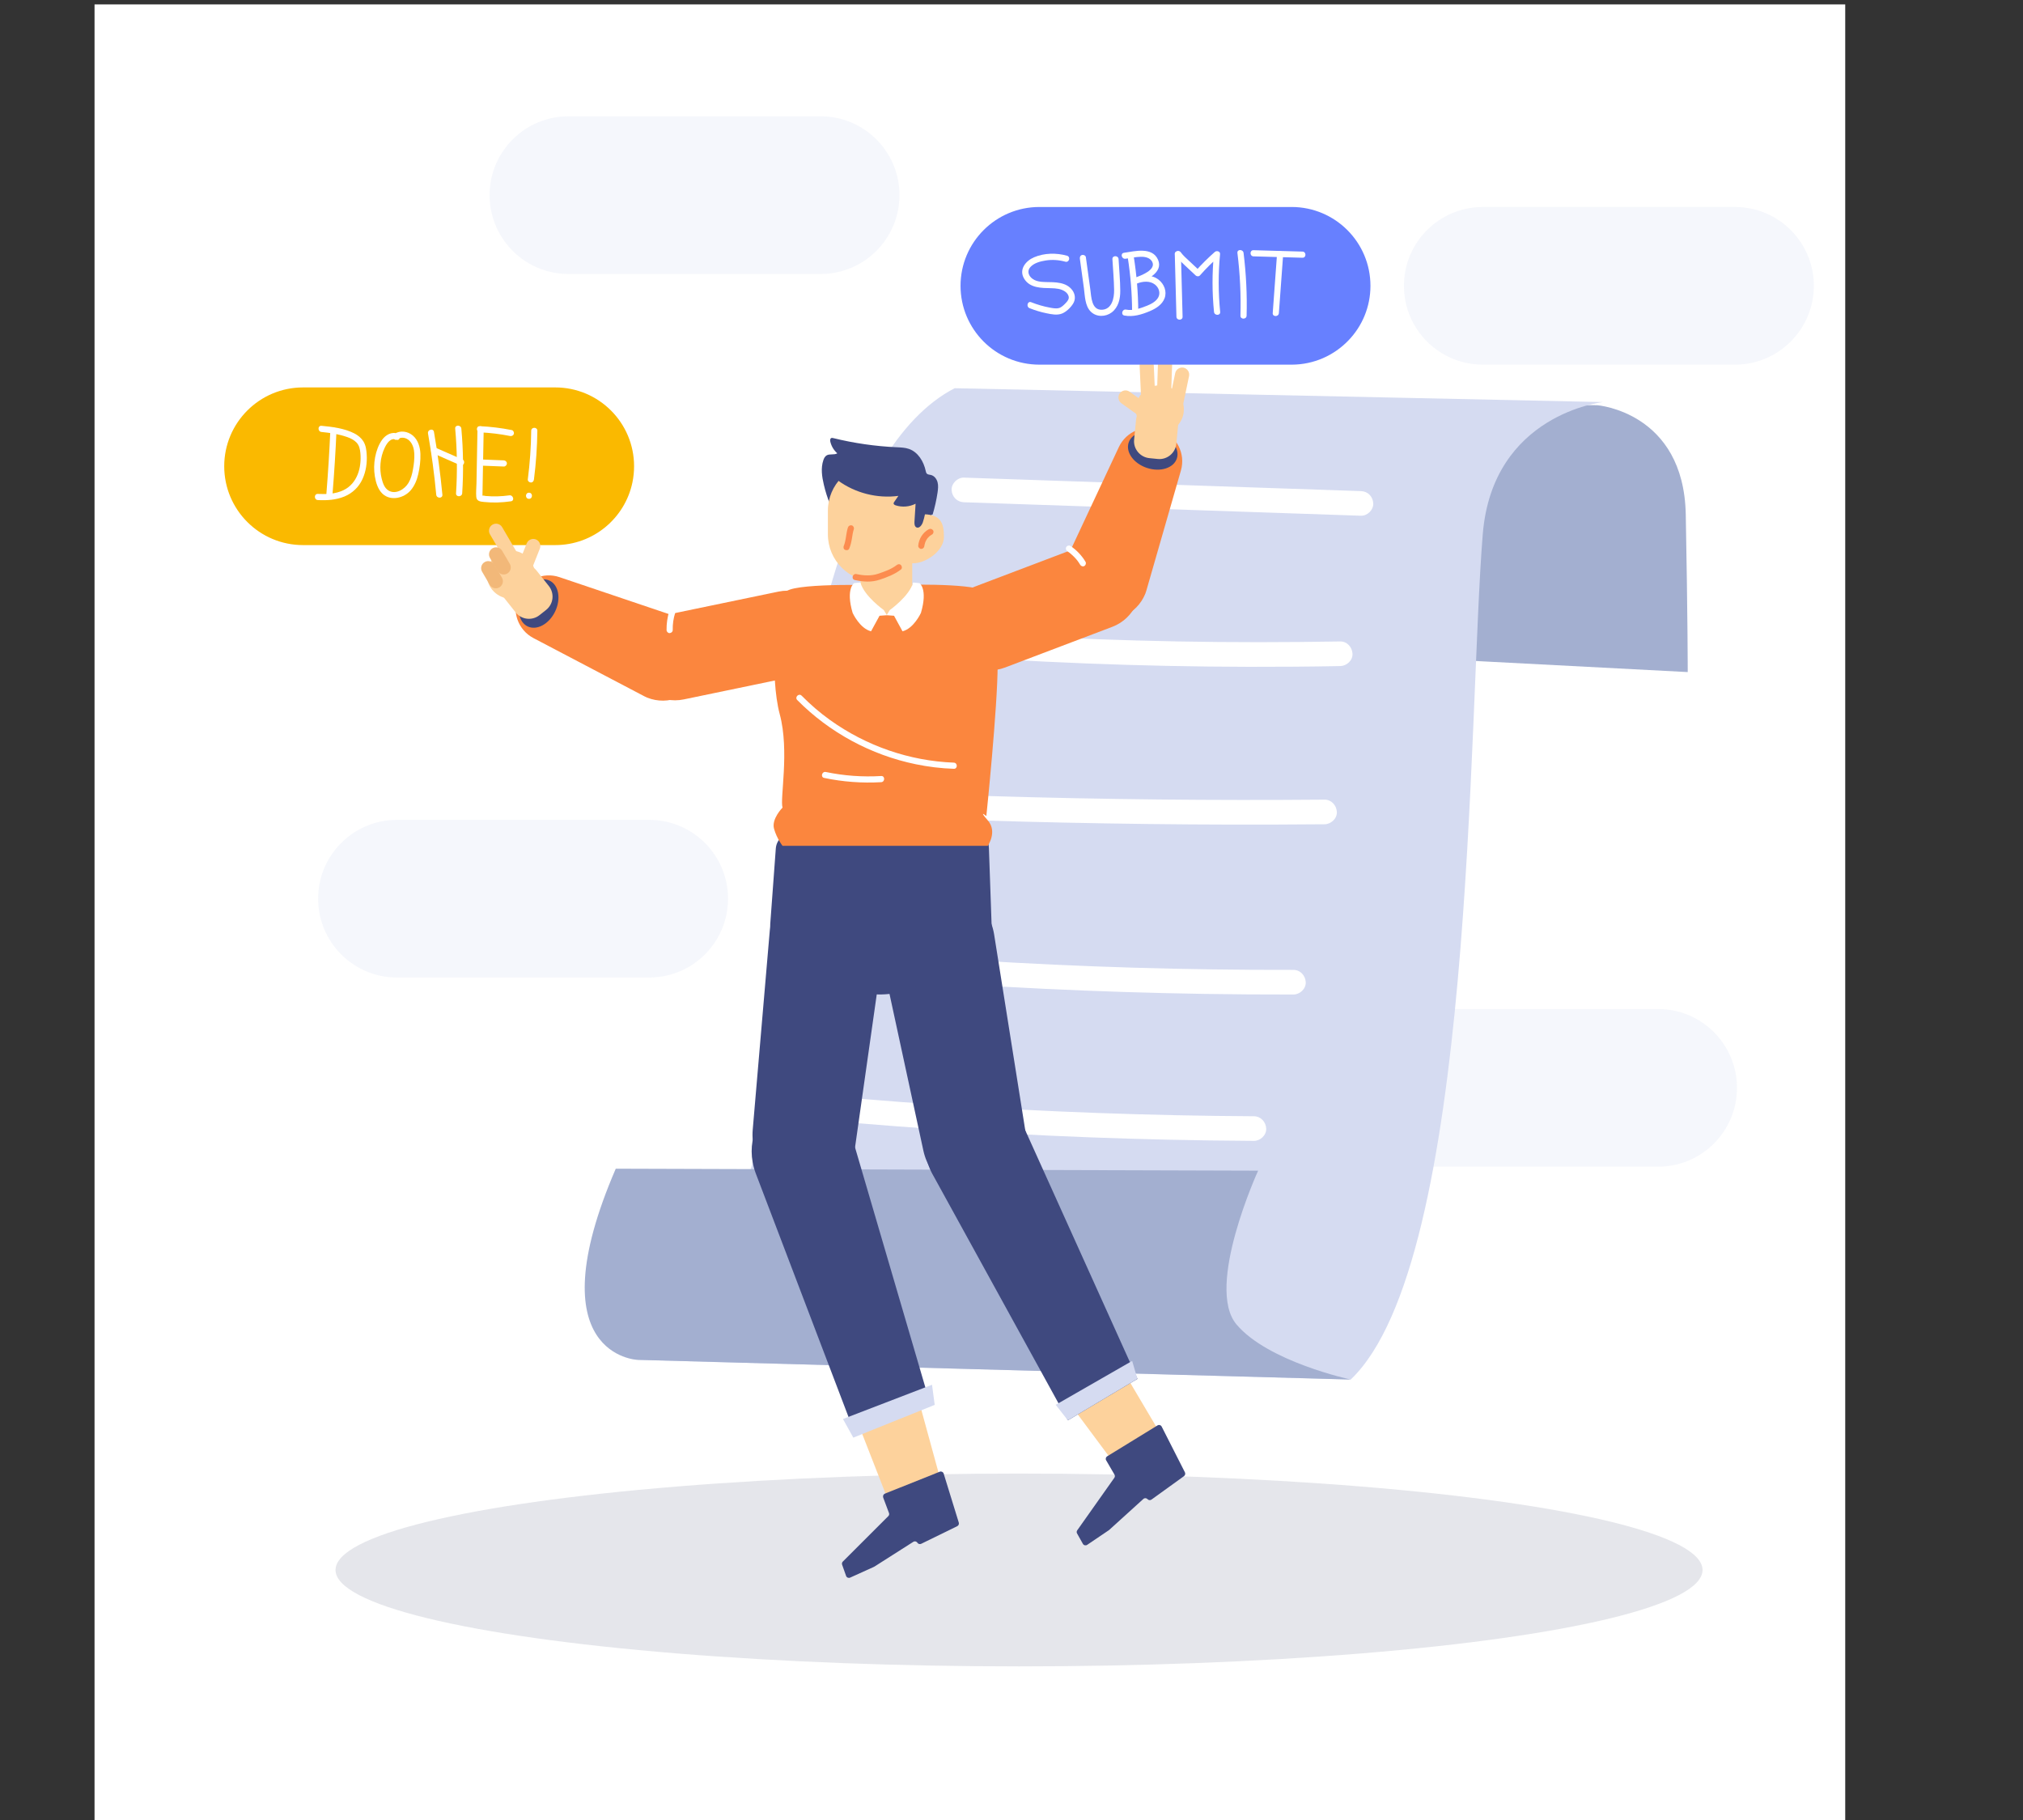 <?xml version="1.0" encoding="utf-8"?>
<!-- Generator: Adobe Illustrator 26.5.0, SVG Export Plug-In . SVG Version: 6.00 Build 0)  -->
<svg version="1.1" id="Layer_1" xmlns="http://www.w3.org/2000/svg" xmlns:xlink="http://www.w3.org/1999/xlink" x="0px" y="0px"
	 viewBox="0 0 3811 3428.8" style="enable-background:new 0 0 3811 3428.8;" xml:space="preserve">
<rect x="0" y="0" width="3811" height="3428.8" fill="#333333" stroke="none"/>
<style type="text/css">
	.st0{fill:#FFFFFF;}
	.st1{opacity:0.16;fill:#586080;enable-background:new    ;}
	.st2{opacity:0.54;}
	.st3{fill:#EDF0F9;}
	.st4{fill:#FAB900;}
	.st5{fill:#A3AFD0;}
	.st6{fill:#D5DBF1;}
	.st7{fill:#3F497F;}
	.st8{fill:#FDD29C;}
	.st9{fill:#FB863E;}
	.st10{fill:#F2B879;}
	.st11{fill:#6780FF;}
	.st12{fill:#FC8C4F;}
</style>
<g id="bg">
	<rect x="178.1" y="8.3" class="st0" width="3298" height="3453.7"/>
</g>
<g id="mainfile">
	<g>
		<ellipse class="st1" cx="1919.7" cy="2957.4" rx="1287.6" ry="181.6"/>
		<g>
			<g>
				<g class="st2">
					<path class="st3" d="M3123.7,2197.7h-276.3h-198.9c-82,0-148.5-66.5-148.5-148.5l0,0c0-82,66.5-148.5,148.5-148.5h475.2
						c82,0,148.5,66.5,148.5,148.5l0,0C3272.1,2131.3,3205.7,2197.7,3123.7,2197.7z"/>
				</g>
				<g class="st2">
					<path class="st3" d="M1546,516.1h-475.2c-38.7,0-73.8-14.8-100.3-39c-29.6-27.2-48.2-66.2-48.2-109.5l0,0
						c0-82,66.5-148.5,148.5-148.5H1546c82,0,148.5,66.5,148.5,148.5l0,0C1694.4,449.6,1628,516.1,1546,516.1z"/>
				</g>
				<g class="st2">
					<path class="st3" d="M3268.4,686.9h-475.2c-56.7,0-105.9-31.8-130.9-78.4c-11.2-20.9-17.5-44.7-17.5-70.1l0,0
						c0-82,66.5-148.5,148.5-148.5h475.2c82,0,148.5,66.5,148.5,148.5l0,0C3416.9,620.4,3350.4,686.9,3268.4,686.9z"/>
				</g>
				<g>
					<g>
						<path class="st4" d="M1046,1026.8H570.9c-82,0-148.5-66.5-148.5-148.5l0,0c0-82,66.5-148.5,148.5-148.5H1046
							c82,0,148.5,66.5,148.5,148.5l0,0c0,10.4-1.1,20.6-3.1,30.4C1177.4,976.1,1117.6,1026.8,1046,1026.8z"/>
					</g>
					<g>
						<g>
							<g>
								<path class="st0" d="M622.3,811.2c-1.8,39.5-4.2,78.9-7.4,118.4c-0.6,7.4,11,7.4,11.6,0c3.2-39.4,5.7-78.9,7.4-118.4
									C634.3,803.8,622.7,803.8,622.3,811.2L622.3,811.2z"/>
							</g>
						</g>
						<g>
							<g>
								<path class="st0" d="M605.6,813.7c16.4,1.6,33.3,4.2,48.8,9.7c6.2,2.2,12.4,5.3,17.1,10.1c5.2,5.4,6.7,12.5,7.4,19.8
									c2.5,27.2-5.5,57.2-31.7,70c-14.9,7.3-32.2,7.9-48.4,7.1c-7.5-0.4-7.4,11.2,0,11.6c16.9,0.9,34.4-0.2,50.2-6.8
									c15.1-6.3,27.1-17.8,33.9-32.8c6.6-14.4,8.9-30.6,7.9-46.3c-0.5-8.5-1.7-17.5-6.3-24.8c-4.1-6.5-10.2-11.4-17-14.9
									c-18.6-9.5-41.3-12.4-61.8-14.3C598.2,801.4,598.2,813,605.6,813.7L605.6,813.7z"/>
							</g>
						</g>
						<g>
							<g>
								<path class="st0" d="M749.4,817.1c-11.3-4.7-22.8,2.1-29.4,11.1c-6.9,9.4-11.1,21.5-13.3,32.9c-2.3,12.1-2.5,24.3-0.5,36.4
									c1.9,11.4,5.7,24.4,14.4,32.6c15.4,14.4,40.5,8.3,53.2-6.6c7.3-8.6,11.6-19.3,14.1-30.2c2.8-12.3,4.6-25.7,4.1-38.3
									c-0.5-12.6-4.3-25.9-14.1-34.4c-9.6-8.3-24.3-10.6-35-3.1c-6.1,4.3-0.3,14.3,5.9,10c7.2-5.1,16.4-3.3,22.5,2.7
									c6.5,6.5,8.8,15.8,9.2,24.7c0.4,9.7-0.8,19.6-2.5,29.1c-1.5,8.8-3.8,17.7-8.4,25.5c-7,12-23.9,22.7-37.6,14.6
									c-7.8-4.6-10.9-14.3-13-22.6c-2.3-9.3-3-18.9-2.2-28.4c0.8-10.3,3.6-20.7,8.1-30c4-8.2,11-19.2,21.7-14.9
									C753.3,831.2,756.3,819.9,749.4,817.1L749.4,817.1z"/>
							</g>
						</g>
						<g>
							<g>
								<path class="st0" d="M806.3,816.5c6.7,38.2,11.9,76.7,15.5,115.4c0.7,7.4,12.3,7.4,11.6,0c-3.8-39.7-9.1-79.2-15.9-118.4
									C816.2,806.1,805,809.2,806.3,816.5L806.3,816.5z"/>
							</g>
						</g>
						<g>
							<g>
								<path class="st0" d="M814.9,853.4c17,7.5,33.9,14.9,50.9,22.4c2.9,1.3,6.2,0.8,7.9-2.1c1.4-2.5,0.8-6.7-2.1-7.9
									c-17-7.5-33.9-14.9-50.9-22.4c-2.9-1.3-6.2-0.8-7.9,2.1C811.4,847.9,812,852.1,814.9,853.4L814.9,853.4z"/>
							</g>
						</g>
						<g>
							<g>
								<path class="st0" d="M857.5,807.4c3.7,40.5,4.2,81.2,1.6,121.8c-0.5,7.5,11.1,7.4,11.6,0c2.6-40.6,2.1-81.3-1.6-121.8
									C868.4,800,856.8,800,857.5,807.4L857.5,807.4z"/>
							</g>
						</g>
						<g>
							<g>
								<path class="st0" d="M899.5,808.6c-0.6,34-1.3,68-1.9,102.1c-0.2,8.2-1.1,17-0.4,25.2c0.7,8.5,8,9,14.9,9.7
									c16.9,1.8,33.7,1.1,50.5-1.3c7.4-1.1,4.2-12.3-3.1-11.2c-14.7,2.1-29.8,2.5-44.6,1.2c-1.4-0.1-4.4-1.1-5.6-0.6
									c-1.1-0.4-1.3-0.1-0.5,0.9c0-0.9,0-1.9,0.1-2.9c0.1-3.5,0.1-7,0.2-10.5c0.1-7.6,0.3-15.3,0.4-22.9
									c0.6-29.9,1.1-59.8,1.7-89.7C911.2,801.1,899.6,801.1,899.5,808.6L899.5,808.6z"/>
							</g>
						</g>
						<g>
							<g>
								<path class="st0" d="M904,814.4c19.1,0.9,38.1,3.1,56.9,6.9c3.1,0.6,6.3-0.9,7.1-4.1c0.8-2.8-1-6.5-4.1-7.1
									c-19.8-3.9-39.9-6.4-60-7.3C896.5,802.4,896.6,814,904,814.4L904,814.4z"/>
							</g>
						</g>
						<g>
							<g>
								<path class="st0" d="M905.9,877.1c14.4,0.6,28.8,1.1,43.2,1.7c3.1,0.1,5.8-2.8,5.8-5.8c0-3.2-2.7-5.7-5.8-5.8
									c-14.4-0.6-28.8-1.1-43.2-1.7c-3.1-0.1-5.8,2.8-5.8,5.8C900.1,874.5,902.8,877,905.9,877.1L905.9,877.1z"/>
							</g>
						</g>
						<g>
							<g>
								<path class="st0" d="M1000.7,811.5c-0.3,30.6-2.5,61.2-6.4,91.6c-0.4,3.1,3,5.8,5.8,5.8c3.5,0,5.4-2.7,5.8-5.8
									c3.9-30.4,6-61,6.4-91.6C1012.4,804,1000.8,804,1000.7,811.5L1000.7,811.5z"/>
							</g>
						</g>
						<g>
							<g>
								<path class="st0" d="M996.5,939.7c7.5,0,7.5-11.6,0-11.6C989,928.1,989,939.7,996.5,939.7L996.5,939.7z"/>
							</g>
						</g>
					</g>
				</g>
				<g>
					<g>
						<path class="st5" d="M3008.9,763.3c0,0,163,12.6,166.8,205.7c3.7,193,3.7,297,3.7,297L1687,1188l133.6-434.3L3008.9,763.3z"/>
					</g>
					<g>
						<path class="st6" d="M3019.7,757.4c0,0-207.9,22.3-226.4,248.7c-28,341.1-14.9,1369.8-248.7,1592.5l-1343.8-37.1
							c0,0,269.1-234,275.6-744.4c6.5-510.4,106.7-974.4,322-1085.8L3019.7,757.4z"/>
					</g>
					<g>
						<path class="st5" d="M2370.1,2205.2c0,0-100.2,219-40.8,289.6s215.3,103.9,215.3,103.9l-1343.8-37.1c0,0-193-7.4-40.8-360.1
							L2370.1,2205.2z"/>
					</g>
					<g>
						<g>
							<path class="st0" d="M1815.9,946.1c97.3,3.3,194.5,6.6,291.8,9.9s194.5,6.6,291.8,9.9c54.8,1.8,109.5,3.7,164.3,5.6
								c12.1,0.4,23.8-11,23.2-23.2c-0.6-12.9-10.2-22.8-23.2-23.2c-97.3-3.3-194.5-6.6-291.8-9.9s-194.5-6.6-291.8-9.9
								c-54.8-1.8-109.5-3.7-164.3-5.6c-12.1-0.4-23.8,11-23.2,23.2C1793.3,935.8,1802.9,945.7,1815.9,946.1L1815.9,946.1z"/>
						</g>
					</g>
					<g>
						<g>
							<path class="st0" d="M1742.3,1232.3c101.7,7.7,203.5,13.5,305.4,17.5c101.9,4,203.8,6.1,305.8,6.3
								c57.1,0.1,114.1-0.3,171.2-1.4c12.1-0.2,23.8-10.5,23.2-23.2c-0.6-12.4-10.2-23.4-23.2-23.2c-101.9,1.8-203.9,1.9-305.9,0
								c-101.9-1.9-203.9-5.6-305.7-11.2c-57-3.1-113.9-6.9-170.9-11.2c-12.1-0.9-23.8,11.3-23.2,23.2
								C1719.6,1222.5,1729.3,1231.4,1742.3,1232.3L1742.3,1232.3z"/>
						</g>
					</g>
					<g>
						<g>
							<path class="st0" d="M1693.4,1539.9c104.4,4.2,208.7,7.5,313.1,9.7s208.8,3.5,313.3,3.7c58.5,0.1,117-0.1,175.4-0.6
								c12.1-0.1,23.8-10.6,23.2-23.2c-0.6-12.5-10.2-23.3-23.2-23.2c-104.4,0.9-208.9,0.8-313.3-0.3s-208.9-3.2-313.2-6.3
								c-58.5-1.8-116.9-3.8-175.3-6.2c-12.1-0.5-23.8,11-23.2,23.2C1670.8,1529.7,1680.4,1539.4,1693.4,1539.9L1693.4,1539.9z"/>
						</g>
					</g>
					<g>
						<g>
							<path class="st0" d="M1664.4,1843.2c100.6,8.1,201.2,14.6,302,19.4c100.1,4.8,200.3,8,300.6,9.6
								c56.5,0.9,113.1,1.3,169.6,1.2c12.1,0,23.8-10.7,23.2-23.2c-0.6-12.6-10.2-23.2-23.2-23.2c-100.9,0.2-201.8-1.2-302.6-4.2
								c-100.2-3-200.4-7.7-300.4-13.9c-56.4-3.5-112.8-7.6-169.2-12.1c-12.1-1-23.7,11.4-23.2,23.2
								C1641.8,1833.4,1651.4,1842.2,1664.4,1843.2L1664.4,1843.2z"/>
						</g>
					</g>
					<g>
						<g>
							<path class="st0" d="M1613.6,2115.6c97.3,8.2,194.7,14.9,292.1,20.1c97.2,5.2,194.4,8.9,291.7,11.1
								c54.9,1.2,109.8,2,164.7,2.3c12.1,0.1,23.8-10.7,23.2-23.2c-0.6-12.6-10.2-23.1-23.2-23.2c-97.6-0.5-195.2-2.6-292.8-6.1
								c-97.2-3.5-194.4-8.5-291.5-15c-54.8-3.7-109.5-7.8-164.3-12.4c-12.1-1-23.7,11.4-23.2,23.2
								C1591,2105.8,1600.6,2114.5,1613.6,2115.6L1613.6,2115.6z"/>
						</g>
					</g>
				</g>
				<g>
					<g>
						<path class="st7" d="M1756.9,969.3c4.1-13.6,7.2-27.5,9.3-41.5c0.9-6.4,1.7-13.1,0-19.4s-6.2-12.2-12.6-13.7
							c-2.6-0.6-5.6-0.6-7.5-2.4c-1.4-1.3-1.8-3.4-2.2-5.2c-3.8-17.7-14.3-35.3-31.4-41.4c-7.4-2.6-15.4-2.8-23.2-3.2
							c-40.2-1.8-80.3-7.6-119.4-17.2c-1.3-0.3-2.8-0.6-4-0.1c-2.3,1.1-2.3,4.4-1.7,6.9c2,8.4,6.6,16.1,13.1,21.8
							c-5.9,3.7-14.3,0.4-20.2,4c-3.2,2-4.9,5.5-6.1,9.1c-5,14.8-2.6,31,1,46.2c6,25.3,15.4,50.2,31.3,70.8s38.7,36.6,64.4,40.6
							c12.1,1.9,24.6,1.1,36.8-0.2c13.5-1.4,27.2-3.4,39.2-9.8c16.8-8.9,28.9-26.3,31.2-45.2L1756.9,969.3z"/>
					</g>
					<g>
						<path class="st7" d="M1450.2,1752.3l-32.2,375.9c-4.8,55.8,34.6,105.2,88.2,110.8l0,0c52.4,5.4,97.6-27.4,105.1-81.6
							l53.9-379.7c8.1-58.1-32.6-111.3-88.9-116.4l-19.6-1.8C1502.6,1654.8,1455,1696.2,1450.2,1752.3z"/>
					</g>
					<g>
						<path class="st7" d="M1612,2704.7l140.6-59.2l-144.1-491.7c-18.4-62.9-82.8-98.5-136.7-75.6l0,0c-47,20-68.2,77.6-48.4,131.3
							L1612,2704.7z"/>
					</g>
					<g>
						<ellipse class="st7" cx="1513.7" cy="2153.6" rx="93.9" ry="97.5"/>
					</g>
					<g>
						<polygon class="st8" points="1623.9,2700.2 1686.2,2859.6 1605,2939.2 1613.9,2959 1792.7,2864 1734.5,2651.6 						"/>
					</g>
					<g>
						<g>
							<polygon class="st8" points="2007,2633 2109.1,2770.3 2051.8,2868.5 2065.6,2885.3 2213.1,2746.5 2100.9,2557 							"/>
						</g>
						<g>
							<path class="st7" d="M1659.8,1798.8l79.7,368.7c11.8,54.7,64,90.4,116.9,79.9l0,0c51.7-10.2,85.3-54.9,76.5-108.9
								l-60.2-378.7c-9.4-57.9-63.9-96.8-119.2-85.1l-19.2,4.1C1681.3,1690.1,1647.9,1743.7,1659.8,1798.8z"/>
						</g>
						<g>
							<path class="st7" d="M2011.7,2675.5l131.1-78.1L1932,2130.4c-26.9-59.8-95.6-86.1-145.9-56l0,0
								c-43.8,26.3-56.9,86.2-29.8,136.7L2011.7,2675.5z"/>
						</g>
						<g>
							
								<ellipse transform="matrix(0.956 -0.294 0.294 0.956 -555.003 636.405)" class="st7" cx="1838.6" cy="2163.6" rx="93.9" ry="97.5"/>
						</g>
					</g>
					<g>
						<path class="st7" d="M1461.5,1598.2l-10.5,142.5c-0.8,10.6,3.9,20.8,12.3,27.2l97.7,73.2c55.6,41.7,131.5,43,188.5,3.3
							l105.4-73.5c8.6-6,13.6-16,13.2-26.6l-5.2-147.8c-0.6-16.8-14.4-30.1-31.1-29.9l-339.8,3
							C1476,1569.6,1462.7,1582.1,1461.5,1598.2z"/>
					</g>
					<g>
						<path class="st9" d="M1666.2,1102.6c0,0-160-5.3-184,10.7s-32,162.6-13.3,232s0,160,5.3,176c0,0-21.3,21.3-16,40s16,32,16,32
							h386.6c0,0,18.7-26.7,0-48s-2.7-8-2.7-8s21.3-205.3,21.3-285.3c0-80,13.3-133.3-40-144S1666.2,1102.6,1666.2,1102.6z"/>
					</g>
					<g>
						<path class="st8" d="M1648.4,1095.3L1648.4,1095.3c-49.1,0-88.8-39.8-88.8-88.8v-44.4c0-49.1,39.8-88.8,88.8-88.8l0,0
							c29.4,0,55.4,14.2,71.6,36.2c10.8,14.7,17.2,32.9,17.2,52.6v44.4C1737.2,1055.5,1697.5,1095.3,1648.4,1095.3z"/>
					</g>
					<g>
						<path class="st8" d="M1673.7,1158.5h-7.9c-24.7,0-44.8-20-44.8-44.8v-52.3c0-24.7,20-44.7,44.8-44.7h7.9
							c24.7,0,44.8,20,44.8,44.7v52.3c0,14.2-6.6,26.9-17,35.1C1693.8,1154.9,1684.2,1158.5,1673.7,1158.5z"/>
					</g>
					<g>
						<path class="st8" d="M1778.2,1011.6c0,25.9-33.6,49.5-58.1,49.5s-30.7-19.3-30.7-45.3c0-25.9,19.9-45.9,44.4-47
							C1773.1,967.2,1778.2,985.7,1778.2,1011.6z"/>
					</g>
					<g>
						<path class="st9" d="M1562.7,1177.5L1562.7,1177.5c9.1,44-19.1,87-63.1,96.1l-211.5,43.9c-44,9.1-87-19.1-96.1-63.1l0,0
							c-9.1-44,19.1-87,63.1-96.1l211.5-43.9C1510.6,1105.3,1553.6,1133.5,1562.7,1177.5z"/>
					</g>
					<g>
						<path class="st9" d="M976.5,1121.5L976.5,1121.5c13-29.8,46.7-44.8,77.5-34.3l224.8,75.9c2.2,0.8,4.4,1.6,6.6,2.6
							c37.9,18.8,54.7,64.3,37.4,103.4l-1.4,3.3c-17.4,39.3-62.7,57.6-102.3,41.7c-1.7-0.7-3.4-1.5-5.1-2.4l-209-109.7
							C975.8,1186.7,963.4,1151.6,976.5,1121.5z"/>
					</g>
					<g>
						
							<ellipse transform="matrix(0.432 -0.902 0.902 0.432 -449.191 1560.871)" class="st7" cx="1014.6" cy="1137" rx="47.8" ry="34.5"/>
					</g>
					<g>
						<path class="st9" d="M1788.5,1210.2L1788.5,1210.2c15.9,42,62.9,63.1,104.9,47.2l201.9-76.6c42-15.9,63.1-62.9,47.2-104.9l0,0
							c-15.9-42-62.9-63.1-104.9-47.2l-201.9,76.6C1793.7,1121.2,1772.6,1168.2,1788.5,1210.2z"/>
					</g>
					<g>
						<path class="st9" d="M2186.1,810L2186.1,810c-30.5-11.3-64.6,2.7-78.4,32.2l-100.6,214.8c-1,2.1-1.9,4.3-2.6,6.6
							c-12.7,40.4,8.6,83.9,48.8,98.5l3.4,1.2c40.4,14.6,84.9-5.5,100.9-45c0.7-1.7,1.3-3.5,1.8-5.3l65.3-226.9
							C2233.7,854.6,2216.9,821.4,2186.1,810z"/>
					</g>
					<g>
						
							<ellipse transform="matrix(0.312 -0.95 0.95 0.312 688.509 2646.646)" class="st7" cx="2171.1" cy="848.1" rx="34.5" ry="47.8"/>
					</g>
					<g>
						<g>
							<g>
								<circle class="st8" cx="2184.9" cy="771.1" r="45.3"/>
							</g>
							<g>
								<path class="st8" d="M2165.2,863l15.9,1.6c17.5,1.7,33.2-11.2,34.9-28.7l3.6-37.2c1.7-17.5-11.2-33.2-28.7-34.9l-15.9-1.6
									c-17.5-1.7-33.2,11.2-34.9,28.7l-3.6,37.2c-0.9,8.8,1.9,17.1,7.2,23.4C2148.9,857.8,2156.5,862.1,2165.2,863z"/>
							</g>
						</g>
						<g>
							<path class="st8" d="M2159.3,776.7L2159.3,776.7c4.3-6,2.9-14.3-3.1-18.6l-28.2-20.2c-6-4.3-14.3-2.9-18.6,3.1l0,0
								c-4.3,6-2.9,14.3,3.1,18.6l28.2,20.2C2146.7,784,2155.1,782.7,2159.3,776.7z"/>
						</g>
						<g>
							<path class="st8" d="M2163.2,754.7L2163.2,754.7c7.3-0.3,13.1-6.6,12.7-13.9l-2.4-52.8c-0.3-7.3-6.6-13.1-13.9-12.7l0,0
								c-7.3,0.3-13.1,6.6-12.7,13.9l2.4,52.8C2149.7,749.3,2155.9,755,2163.2,754.7z"/>
						</g>
						<g>
							<path class="st8" d="M2213.4,770.4L2213.4,770.4c7.2,1.5,14.3-3.2,15.8-10.3l10.8-51.7c1.5-7.2-3.2-14.3-10.3-15.8l0,0
								c-7.2-1.5-14.3,3.2-15.8,10.3l-10.8,51.7C2201.5,761.9,2206.2,768.9,2213.4,770.4z"/>
						</g>
						<g>
							<path class="st8" d="M2192.5,752.5L2192.5,752.5c7.3,0.2,13.5-5.6,13.8-12.9l1.8-52.8c0.2-7.3-5.6-13.5-12.9-13.8l0,0
								c-7.3-0.2-13.5,5.6-13.8,12.9l-1.8,52.8C2179.4,746,2185.2,752.2,2192.5,752.5z"/>
						</g>
					</g>
					<g>
						<path class="st7" d="M1744.7,953c-0.8,10.5-2.9,20.8-6.2,30.8c-1.9,5.7-7.2,12.4-12.4,9.5c-3.4-1.9-3.6-6.7-3.4-10.6
							c0.7-11.3,1.4-22.5,2.1-33.8c-11.4,5.8-25.1,7-37.3,3.1c-1.8-0.6-3.9-1.6-4.1-3.5c-0.1-1.2,0.6-2.2,1.3-3.2
							c2.6-3.7,5.1-7.5,7.7-11.2c-39.8,5.3-81.4-5.3-113.8-29c-2.6-1.9-5.4-4.5-4.9-7.6c0.3-2.1,1.9-3.7,3.4-5.1
							c21.3-19.3,48.3-32.9,76.9-35s58.6,8.4,77.3,30.2c17.6,20.6,23.8,49.2,21.6,76.2L1744.7,953z"/>
					</g>
					<g>
						<path class="st0" d="M1670.8,1158.9l-5.9-9.7c0,0-37.4-26.6-44-52l-12,1.3c0,0-16,10.7-2.7,56c0,0,13.3,29.3,34.7,34.7
							l16-29.3L1670.8,1158.9z"/>
					</g>
					<g>
						<path class="st0" d="M1670.3,1158.9l5.9-9.7c0,0,37.4-26.6,44-52l12,1.3c0,0,16,10.7,2.7,56c0,0-13.3,29.3-34.7,34.7l-16-29.3
							L1670.3,1158.9z"/>
					</g>
					<g>
						<path class="st7" d="M1667,2813.6l103.3-41.3c3-1.2,6.4,0.4,7.4,3.5l28.5,92.4c0.8,2.6-0.4,5.4-2.9,6.7l-67.9,33.2
							c-2.6,1.2-5.6,0.4-7.2-2l0,0c-1.6-2.6-5.1-3.4-7.7-1.7l-73.2,46.6c-0.2,0.1-0.5,0.3-0.7,0.4l-45.1,20.4
							c-3,1.3-6.5-0.1-7.6-3.2l-7.5-21.2c-0.7-2-0.2-4.3,1.3-5.8l85.7-85.6c1.6-1.5,2.1-3.9,1.3-5.9l-10.9-29.1
							C1662.8,2817.9,1664.2,2814.7,1667,2813.6z"/>
					</g>
					<g>
						<path class="st7" d="M2085.7,2743.3l94.8-58.2c2.8-1.7,6.4-0.7,7.9,2.2l43.8,86.2c1.2,2.4,0.5,5.4-1.7,7.1l-61.3,44.2
							c-2.3,1.7-5.5,1.3-7.4-0.8l0,0c-2.1-2.3-5.6-2.5-7.9-0.4l-64.3,58.3c-0.2,0.2-0.4,0.3-0.6,0.5l-41,27.7
							c-2.7,1.8-6.4,0.9-8-1.9l-11-19.6c-1.1-1.9-0.9-4.2,0.3-5.9l69.9-98.9c1.3-1.8,1.4-4.1,0.3-6l-15.6-26.8
							C2082.2,2748.3,2083.1,2744.9,2085.7,2743.3z"/>
					</g>
					<g>
						<polygon class="st6" points="1988.8,2646.3 2011.7,2675.5 2142.7,2597.4 2132.8,2563.6 						"/>
					</g>
					<g>
						<polygon class="st6" points="1588,2673 1607.5,2708.1 1760.8,2646.4 1755.8,2608.5 						"/>
					</g>
					<g>
						<g>
							<g>
								<circle class="st8" cx="962.4" cy="1082.4" r="45.3"/>
							</g>
							<g>
								<path class="st8" d="M1028.8,1148.9l-12.5,9.9c-13.8,10.9-34,8.6-44.9-5.2l-23.2-29.2c-10.9-13.8-8.6-34,5.2-44.9l12.5-9.9
									c13.8-10.9,34-8.6,44.9,5.2l23.2,29.2c5.5,6.9,7.6,15.4,6.7,23.5S1035.7,1143.4,1028.8,1148.9z"/>
							</g>
						</g>
						<g>
							<path class="st8" d="M986.9,1073.2L986.9,1073.2c-6.8-2.7-10.2-10.5-7.5-17.3l12.8-32.3c2.7-6.8,10.5-10.2,17.3-7.5l0,0
								c6.8,2.7,10.2,10.5,7.5,17.3l-12.8,32.3C1001.5,1072.5,993.7,1075.9,986.9,1073.2z"/>
						</g>
						<g>
							<path class="st8" d="M967.9,1056.9L967.9,1056.9c-6.3,3.7-14.5,1.6-18.2-4.8l-26.7-45.6c-3.7-6.3-1.6-14.5,4.8-18.2l0,0
								c6.3-3.7,14.5-1.6,18.2,4.8l26.7,45.6C976.4,1044.9,974.3,1053.2,967.9,1056.9z"/>
						</g>
						<g>
							<path class="st10" d="M955.6,1080.4L955.6,1080.4c-6.3,3.7-14.5,1.6-18.2-4.8L923,1051c-3.7-6.3-1.6-14.5,4.8-18.2l0,0
								c6.3-3.7,14.5-1.6,18.2,4.8l14.4,24.6C964.1,1068.5,962,1076.7,955.6,1080.4z"/>
						</g>
						<g>
							<path class="st10" d="M940.8,1106.4L940.8,1106.4c-6.3,3.7-14.5,1.6-18.2-4.8l-14.4-24.6c-3.7-6.3-1.6-14.5,4.8-18.2l0,0
								c6.3-3.7,14.5-1.6,18.2,4.8l14.4,24.6C949.3,1094.5,947.1,1102.7,940.8,1106.4z"/>
						</g>
					</g>
				</g>
				<g>
					<g>
						<path class="st11" d="M2433.2,686.9H1958c-82,0-148.5-66.5-148.5-148.5l0,0c0-82,66.5-148.5,148.5-148.5h475.2
							c82,0,148.5,66.5,148.5,148.5l0,0c0,40-15.8,76.3-41.6,103C2513.1,669.4,2475.2,686.9,2433.2,686.9z"/>
					</g>
					<g>
						<g>
							<g>
								<path class="st0" d="M2010.1,481.7c-20.1-5.6-42.9-5.3-62.2,3c-15.6,6.7-28.8,22.8-18.8,39.9c10.8,18.3,32.8,17.9,51.4,18.3
									c8.7,0.2,18,1,25.5,6c3.3,2.2,6.4,5.6,7.2,9.6c1.1,4.9-2.2,8.8-5.4,12.2c-3.6,3.7-7.6,8-12.6,9.5
									c-5.5,1.6-11.8,0.3-17.3-0.7c-12.1-2.2-23.9-5.7-35.3-10.2c-6.9-2.8-9.9,8.4-3.1,11.2c10.3,4.1,21,7.4,31.9,9.6
									c9.3,1.9,19.9,4.2,29.1,0.6c8.1-3.2,16.4-11.2,21-18.6c5.1-8.1,4.2-17.7-1.3-25.3c-11.6-15.9-32.7-15.2-50.3-15.5
									c-9.5-0.2-19.7-1.1-27-7.9c-6.1-5.7-7.7-13.9-1.8-20.4c7.1-7.8,18.8-10.7,28.8-12.3c12.4-2,25.1-1,37.1,2.3
									C2014.2,494.9,2017.3,483.7,2010.1,481.7L2010.1,481.7z"/>
							</g>
						</g>
						<g>
							<g>
								<path class="st0" d="M2034.3,487.5c2.6,18.4,5.1,36.8,7.6,55.3c2,14.4,1.8,33.4,13.1,44.4c10.7,10.4,27.7,10,39.3,1.3
									c12.7-9.7,16.2-25.5,16.1-40.7c-0.1-19.8-2.1-39.8-3.2-59.6c-0.4-7.4-12-7.5-11.6,0c1.1,19.3,2.9,38.6,3.2,57.9
									c0.3,15-3.9,36.6-22.9,37.4c-19.8,0.8-20-24.2-21.9-38.1c-2.8-20.3-5.6-40.7-8.4-61c-0.4-3.1-4.4-4.8-7.1-4.1
									C2035,481.2,2033.9,484.4,2034.3,487.5L2034.3,487.5z"/>
							</g>
						</g>
						<g>
							<g>
								<path class="st0" d="M2124.6,485.7c5.2,33.3,7.9,66.9,8.1,100.6c0.1,7.5,11.7,7.5,11.6,0c-0.2-34.7-3.1-69.3-8.6-103.7
									C2134.6,475.3,2123.5,478.4,2124.6,485.7L2124.6,485.7z"/>
							</g>
						</g>
						<g>
							<g>
								<path class="st0" d="M2120.4,487.4c9.5-1.4,19.1-3.5,28.7-3.7c7.8-0.2,17.1,1.6,21.3,9.1c8.5,15.6-21.4,26.4-31.4,30
									c1,3.7,2.1,7.5,3.1,11.2c10.7-4.1,23.9-5.5,33.5,1.9c7.6,5.8,11.1,16.2,6.1,24.8c-4.7,8-14.2,12.6-22.5,15.8
									c-11.8,4.6-25,9.2-37.9,6.7c-7.3-1.4-10.4,9.8-3.1,11.2c16.4,3.1,32.8-1.9,47.9-8.3c11.5-4.9,23.2-12.1,27.8-24.3
									c4.8-12.8-0.9-26.8-11.2-34.9c-12.4-9.7-29.6-9.4-43.7-4.1c-6.9,2.6-4,13.7,3.1,11.2c17.3-6.2,49.9-20.4,39.5-44.6
									c-10.7-24.9-43.8-16.2-64.2-13.2C2109.9,477.3,2113,488.5,2120.4,487.4L2120.4,487.4z"/>
							</g>
						</g>
						<g>
							<g>
								<path class="st0" d="M2213.1,478.8c1,39.3,2.1,78.6,3.1,117.8c0.2,7.4,11.8,7.5,11.6,0c-1-39.3-2.1-78.6-3.1-117.8
									C2224.5,471.3,2212.9,471.3,2213.1,478.8L2213.1,478.8z"/>
							</g>
						</g>
						<g>
							<g>
								<path class="st0" d="M2214.3,481.2c5,6.9,11.2,12.5,17.4,18.3c6.9,6.4,13.7,12.9,20.6,19.3c2.2,2.1,6.1,2.4,8.2,0
									c11.3-12.8,23.4-24.8,36.2-36c-3.3-1.4-6.6-2.7-9.9-4.1c-3.5,36.2-3.4,72.7,0.2,108.8c0.7,7.4,12.4,7.4,11.6,0
									c-3.6-36.2-3.7-72.6-0.2-108.8c0.5-5.4-6.5-7.1-9.9-4.1c-12.8,11.3-24.9,23.3-36.2,36c2.7,0,5.5,0,8.2,0
									c-6.4-6-12.8-12-19.2-18c-5.8-5.5-12.2-10.8-16.9-17.3C2220,469.4,2209.9,475.2,2214.3,481.2L2214.3,481.2z"/>
							</g>
						</g>
						<g>
							<g>
								<path class="st0" d="M2331.1,476.6c4.9,39.2,6.8,78.6,5.7,118c-0.2,7.5,11.4,7.5,11.6,0c1.1-39.4-0.9-78.9-5.7-118
									C2341.8,469.2,2330.2,469.1,2331.1,476.6L2331.1,476.6z"/>
							</g>
						</g>
						<g>
							<g>
								<path class="st0" d="M2361.4,482.9c30.7,0.9,61.5,1.7,92.2,2.6c7.5,0.2,7.5-11.4,0-11.6c-30.7-0.9-61.5-1.7-92.2-2.6
									C2353.9,471.1,2354,482.7,2361.4,482.9L2361.4,482.9z"/>
							</g>
						</g>
						<g>
							<g>
								<path class="st0" d="M2405.7,479c-2.7,36.9-5.4,73.8-8.1,110.8c-0.5,7.4,11.1,7.4,11.6,0c2.7-36.9,5.4-73.8,8.1-110.8
									C2417.8,471.5,2406.2,471.6,2405.7,479L2405.7,479z"/>
							</g>
						</g>
					</g>
				</g>
				<g class="st2">
					<path class="st3" d="M1223,1841.4H747.8c-82,0-148.5-66.5-148.5-148.5l0,0c0-82,66.5-148.5,148.5-148.5H1223
						c82,0,148.5,66.5,148.5,148.5l0,0c0,55.3-30.2,103.5-75,129.1C1274.8,1834.3,1249.7,1841.4,1223,1841.4z"/>
				</g>
			</g>
			<g>
				<g>
					<path class="st12" d="M1597.3,993.7c-1.8,5.7-2.6,11.7-3.6,17.6c-0.5,2.9-0.9,5.8-1.6,8.7c-0.3,1.4-0.7,2.8-1.1,4.2
						c-0.2,0.7-0.4,1.4-0.7,2.1c-0.1,0.2-0.8,2.1-0.6,1.5c-1.2,2.8-0.9,6.4,2.1,7.9c2.5,1.3,6.7,0.9,7.9-2.1c2.6-6,4-12.2,5.1-18.7
						c1-6.1,1.8-12.3,3.7-18.2c0.9-2.9-1.1-6.5-4.1-7.1C1601.3,989,1598.3,990.6,1597.3,993.7L1597.3,993.7z"/>
				</g>
			</g>
			<g>
				<g>
					<path class="st12" d="M1610.3,1092.6c16.2,3.5,31.7,4.6,47.5-0.8c13.7-4.6,28-10.1,39.5-19.1c2.5-1.9,2-6.2,0-8.2
						c-2.4-2.5-5.8-1.9-8.2,0c-9.7,7.6-22.7,12.2-34.3,16.1c-13.9,4.7-27.2,3.8-41.4,0.8C1606.1,1079.8,1603,1091,1610.3,1092.6
						L1610.3,1092.6z"/>
				</g>
			</g>
			<g>
				<g>
					<path class="st12" d="M1749.7,996.9c-11.5,6.3-18.9,18.4-19.9,31.3c-0.2,3,2.8,5.9,5.8,5.8c3.4-0.2,5.5-2.6,5.8-5.8
						c0-0.3,0.1-0.7,0.1-1c0.1-1.3-0.1,0.1,0,0.2c-0.1-0.1,0.3-1.7,0.4-1.9c0.3-1.3,0.6-2.5,1.1-3.8c0.1-0.2,0.2-0.5,0.3-0.7
						c0-0.1,0.5-1.3,0.1-0.4c-0.4,0.8,0.1-0.2,0.2-0.4c0.1-0.3,0.3-0.6,0.4-0.9c0.6-1.2,1.2-2.3,1.9-3.4c0.3-0.5,0.6-1,1-1.5
						c0-0.1,0.8-1.1,0.3-0.4c-0.5,0.7,0.2-0.2,0.3-0.3c0.8-1,1.7-2,2.7-2.9c0.5-0.4,1-0.9,1.5-1.3c0.2-0.2,0.5-0.3,0.6-0.5
						c-0.8,0.9-0.4,0.3,0.1,0c1.1-0.8,2.2-1.5,3.3-2.1c2.7-1.5,3.8-5.3,2.1-7.9C1755.9,996.3,1752.6,995.4,1749.7,996.9
						L1749.7,996.9z"/>
				</g>
			</g>
			<g>
				<g>
					<path class="st0" d="M1501.9,1318.7c60.4,61.1,139.1,103.6,223.2,120.9c23.6,4.9,47.6,7.8,71.7,8.6c7.5,0.3,7.5-11.3,0-11.6
						c-83.4-3.1-165.2-31.6-233-80.2c-19.2-13.7-37.1-29.2-53.7-46C1504.8,1305.2,1496.6,1313.4,1501.9,1318.7L1501.9,1318.7z"/>
				</g>
			</g>
			<g>
				<g>
					<path class="st0" d="M1552.6,1465.4c35.3,7.4,71.4,10.1,107.4,8c7.4-0.4,7.5-12.1,0-11.6c-35,2.1-70-0.4-104.3-7.6
						C1548.4,1452.7,1545.3,1463.9,1552.6,1465.4L1552.6,1465.4z"/>
				</g>
			</g>
			<g>
				<g>
					<path class="st0" d="M2044.9,1058.2c-7.1-11.9-16.8-22-28.3-29.8c-2.5-1.7-6.5-0.6-7.9,2.1c-1.6,2.9-0.6,6.1,2.1,7.9
						c1.3,0.9,2.5,1.8,3.8,2.7c1.2,0.9-0.9-0.8,0.3,0.2c0.2,0.2,0.5,0.4,0.7,0.6c0.6,0.5,1.2,1,1.8,1.5c2.4,2.1,4.7,4.2,6.9,6.5
						c1.1,1.1,2.1,2.3,3.1,3.4c0.5,0.6,1,1.2,1.5,1.8c0.2,0.3,0.5,0.6,0.7,0.9c-0.4-0.7-0.3-0.4,0.1,0.1c1.9,2.5,3.7,5.2,5.3,7.9
						c1.6,2.6,5.3,3.8,7.9,2.1C2045.4,1064.5,2046.5,1061,2044.9,1058.2L2044.9,1058.2z"/>
				</g>
			</g>
			<g>
				<g>
					<path class="st0" d="M1267.3,1186.8c-0.2-11.6,1.3-21.7,4.8-32.9c0.9-2.9-1.1-6.5-4.1-7.1c-3.2-0.7-6.2,0.9-7.1,4.1
						c-3.6,11.6-5.4,23.8-5.2,35.9c0,3,2.6,5.9,5.8,5.8C1264.6,1192.4,1267.4,1190,1267.3,1186.8L1267.3,1186.8z"/>
				</g>
			</g>
		</g>
	</g>
</g>
</svg>
